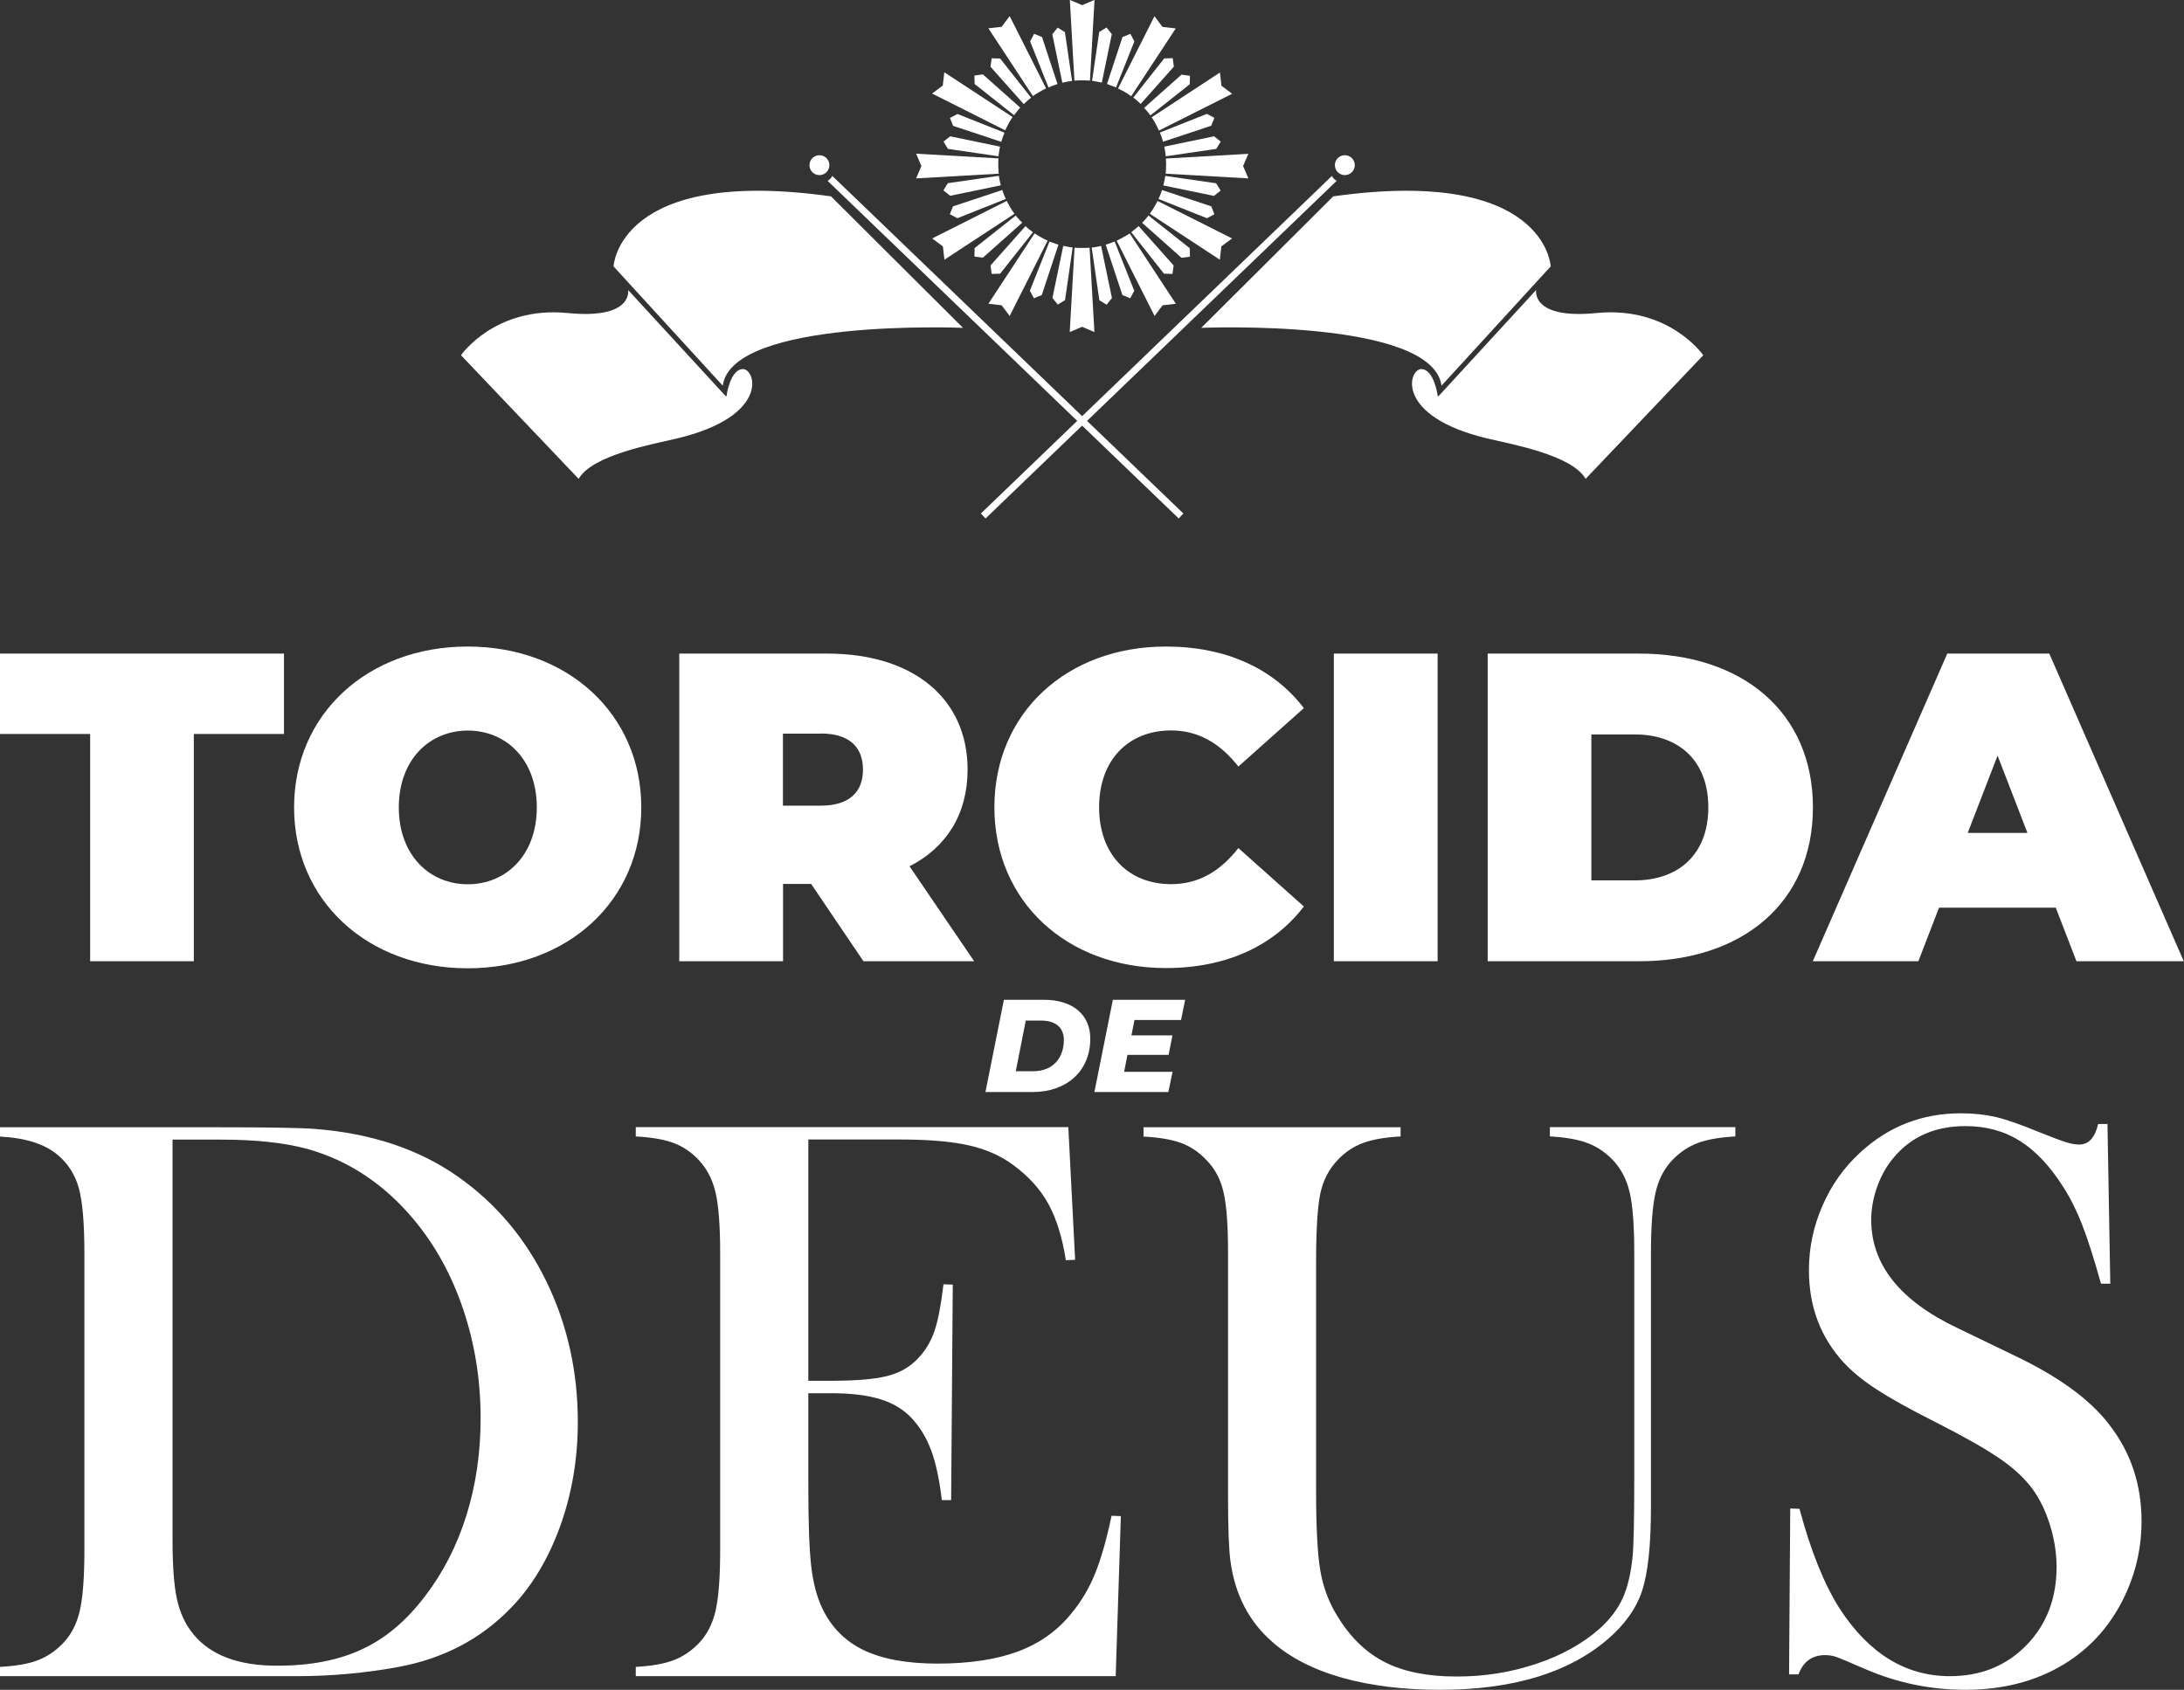 <?xml version="1.0" encoding="UTF-8"?>
<svg xmlns="http://www.w3.org/2000/svg" id="a" viewBox="0 0 185.81 143.8">
  <rect x="0" y="0" width="185.81" height="143.8" fill="#333333" stroke="none"/>
  <defs>
    <style>.b{fill:#fff;}</style>
  </defs>
  <path class="b" d="M91.02,21.03c-.11-.02-.22-.04-.32-.06-.08-.02-.16-.03-.24-.05l-.92,4.43.45.57.62-.38.65-4.48c-.08,0-.16-.02-.24-.03Z"></path>
  <path class="b" d="M89.83,20.75c-.1-.03-.21-.07-.31-.11-.08-.03-.15-.06-.23-.09l-1.67,4.19.34.64.67-.27,1.42-4.29c-.08-.02-.16-.05-.23-.07Z"></path>
  <path class="b" d="M87.25,19.24l-2.98,3.35.1.72.72-.02,2.79-3.53c-.07-.05-.13-.1-.2-.15-.09-.07-.17-.14-.26-.21-.06-.05-.12-.11-.18-.16Z"></path>
  <path class="b" d="M86.79,18.78c-.07-.08-.15-.17-.22-.25-.05-.06-.1-.13-.15-.19l-3.5,2.77-.02.72.72.1,3.35-2.98c-.06-.06-.11-.12-.17-.18Z"></path>
  <path class="b" d="M85.57,16.93c-.03-.07-.07-.15-.1-.22-.04-.1-.08-.21-.12-.31-.03-.08-.05-.15-.08-.23l-4.19,1.39-.27.67.64.34,4.12-1.64Z"></path>
  <path class="b" d="M80.27,16.21l.57.45,4.31-.89c-.02-.08-.04-.16-.06-.24-.02-.11-.05-.22-.07-.33-.01-.08-.03-.16-.04-.24l-4.34.63-.38.62Z"></path>
  <path class="b" d="M80.65,12.67l4.3.63c0-.08.02-.16.03-.24.01-.11.03-.22.05-.34.01-.08.03-.16.05-.24l-4.24-.88-.57.45.38.62Z"></path>
  <path class="b" d="M85.19,12.07c.02-.08.04-.16.07-.23.03-.11.07-.22.11-.32.03-.08.06-.15.09-.23l-4-1.59-.64.34.27.67,4.1,1.36Z"></path>
  <path class="b" d="M86.27,9.81c.05-.07.1-.13.15-.2.07-.09.14-.18.22-.27.05-.06.11-.12.16-.18l-3.18-2.83-.72.1.02.72,3.35,2.65Z"></path>
  <path class="b" d="M87.72,8.31l-2.63-3.33-.72-.02-.1.72,2.83,3.18c.06-.06.12-.11.18-.17.09-.08.17-.15.26-.23.06-.05.13-.1.19-.15Z"></path>
  <path class="b" d="M89.41,7.35c.11-.04.22-.08.33-.12.08-.03.15-.05.23-.08l-1.32-4-.67-.27-.34.64,1.56,3.92c.07-.03.15-.06.23-.09Z"></path>
  <path class="b" d="M90.63,6.98c.11-.02.23-.04.34-.06.08-.01.16-.02.24-.03l-.61-4.16-.62-.38-.45.57.85,4.12c.08-.02.16-.04.24-.05Z"></path>
  <path class="b" d="M93.16,6.92c.11.02.23.04.34.06.08.02.16.04.24.05l.85-4.12-.45-.57-.62.38-.61,4.16c.08,0,.16.02.24.03Z"></path>
  <path class="b" d="M94.39,7.23c.11.04.22.08.33.12.08.03.15.06.23.09l1.56-3.92-.34-.64-.67.27-1.32,4c.08.02.15.05.23.08Z"></path>
  <path class="b" d="M97.04,8.85l2.83-3.18-.1-.72-.72.02-2.63,3.33c.06.05.13.1.19.15.09.07.18.15.26.23.06.05.12.11.18.17Z"></path>
  <path class="b" d="M97.5,9.35c.07.09.15.18.22.27.05.06.1.13.15.2l3.35-2.65.02-.72-.72-.1-3.18,2.83c.05.06.11.12.16.18Z"></path>
  <path class="b" d="M103.48,12.67l.38-.62-.57-.45-4.24.88c.02.08.03.16.05.24.02.11.04.22.05.34.01.08.02.16.03.24l4.31-.63Z"></path>
  <path class="b" d="M103.48,15.6l-4.34-.63c-.01.08-.02.16-.04.24-.02.11-.04.22-.07.33-.02.08-.04.16-.06.24l4.31.89.57-.45-.38-.62Z"></path>
  <path class="b" d="M103.32,18.23l-.27-.67-4.19-1.39c-.03.08-.05.15-.08.23-.04.11-.08.21-.12.31-.03.08-.06.15-.1.22l4.12,1.64.64-.34Z"></path>
  <path class="b" d="M97.71,18.34c-.05.06-.1.13-.15.19-.07.09-.14.17-.22.25-.05.06-.11.12-.17.18l3.35,2.98.72-.1-.02-.72-3.5-2.77Z"></path>
  <path class="b" d="M94.61,20.64c-.1.04-.21.08-.31.11-.08.03-.15.05-.23.07l1.42,4.29.67.27.34-.64-1.67-4.19c-.07.03-.15.06-.23.09Z"></path>
  <path class="b" d="M93.44,20.98c-.11.02-.22.04-.32.06-.08.01-.16.02-.24.03l.65,4.48.62.38.45-.57-.92-4.43c-.08.02-.16.04-.24.05Z"></path>
  <path class="b" d="M98.88,11.83c.02.08.05.16.07.23l4.1-1.36.27-.67-.64-.34-4,1.59c.03.08.06.15.09.23.04.11.08.21.11.32Z"></path>
  <path class="b" d="M96.44,19.61c-.06.05-.13.1-.2.15l2.79,3.53.72.02.1-.72-2.98-3.35c-.06.05-.12.11-.18.16-.08.07-.17.14-.26.21Z"></path>
  <path class="b" d="M92.33,21.1c-.09,0-.18,0-.27,0s-.18,0-.27,0c-.12,0-.24-.01-.37-.02l-.41,7.18,1.05-.45,1.05.45-.41-7.18c-.12.01-.24.02-.37.02Z"></path>
  <path class="b" d="M88.8,20.32c-.16-.08-.32-.17-.47-.26-.1-.06-.21-.13-.31-.2l-3.93,5.99,1.13.13.68.91,3.23-6.41c-.11-.05-.22-.1-.33-.16Z"></path>
  <path class="b" d="M86.1,17.89c-.1-.15-.19-.31-.28-.47-.06-.11-.12-.21-.17-.32l-6.34,3.19.91.68.13,1.13,5.96-3.91c-.07-.1-.14-.2-.21-.3Z"></path>
  <path class="b" d="M84.97,14.77c-.01-.12-.02-.24-.03-.36,0-.14-.01-.29-.01-.44,0-.04,0-.08,0-.12,0-.12,0-.24.02-.37l-7.01-.4.45,1.05-.45,1.05,7.04-.4Z"></path>
  <path class="b" d="M85.68,10.77c.08-.17.17-.33.27-.5.06-.1.13-.21.2-.31l-5.81-3.81-.13,1.13-.91.68,6.22,3.13c.05-.11.1-.22.16-.33Z"></path>
  <path class="b" d="M88.18,7.98c.16-.1.32-.2.49-.29.11-.06.22-.11.33-.17l-3.1-6.15-.68.91-1.13.13,3.79,5.77c.1-.07.2-.14.3-.21Z"></path>
  <path class="b" d="M91.78,6.84c.1,0,.19,0,.29,0s.19,0,.29,0c.12,0,.24.01.37.02l.39-6.87-1.05.45-1.05-.45.39,6.87c.12-.01.24-.02.37-.02Z"></path>
  <path class="b" d="M95.45,7.69c.17.09.33.19.49.29.1.07.2.14.3.21l3.79-5.77-1.13-.13-.68-.91-3.1,6.15c.11.05.22.11.33.17Z"></path>
  <path class="b" d="M98.17,10.28c.1.16.19.33.27.5.05.11.11.22.16.33l6.23-3.13-.91-.68-.13-1.13-5.81,3.81c.07.1.13.2.2.31Z"></path>
  <path class="b" d="M106.2,13.09l-7.01.4c0,.12.01.24.02.37,0,.04,0,.08,0,.12,0,.15,0,.29-.01.44,0,.12-.02.24-.03.36l7.04.4-.45-1.05.45-1.05Z"></path>
  <path class="b" d="M98.31,17.42c-.09.16-.18.32-.28.47-.07.1-.14.2-.21.3l5.96,3.91.13-1.13.91-.68-6.34-3.19c-.05.11-.11.22-.17.32Z"></path>
  <path class="b" d="M95.8,20.06c-.15.09-.31.18-.47.26-.11.06-.22.11-.33.16l3.23,6.41.68-.91,1.13-.13-3.93-5.99c-.1.07-.2.14-.31.2Z"></path>
  <path class="b" d="M113.32,14.97l-29.87,28.73.4.42,29.87-28.73c-.18-.1-.32-.25-.4-.42Z"></path>
  <path class="b" d="M114.01,14.8c.41.22.93.07,1.15-.34.22-.41.07-.93-.34-1.15-.41-.22-.93-.07-1.15.34-.22.41-.07.93.34,1.15Z"></path>
  <path class="b" d="M102.19,27.9s19.67-.83,20.45,4.92l9.29-10.15s-.38-8.51-18.5-5.96l-11.24,11.2Z"></path>
  <path class="b" d="M130.69,24.68l-8.18,8.9-.18.18s-.29-2.33-1.4-2.35-2.3,4.03,5.64,5.91c2.02.48,7.17,1.4,8.33,3.43l10.01-10.52s-2.9-4.21-9.1-3.59c-5.58.55-5.12-1.96-5.12-1.96Z"></path>
  <path class="b" d="M70.81,14.97l29.87,28.73-.4.42-29.87-28.73c.18-.1.32-.25.4-.42Z"></path>
  <path class="b" d="M70.12,14.8c-.41.22-.93.07-1.15-.34-.22-.41-.07-.93.34-1.15.41-.22.93-.07,1.15.34.22.41.07.93-.34,1.15Z"></path>
  <path class="b" d="M81.94,27.9s-19.67-.83-20.45,4.92l-9.29-10.15s.38-8.51,18.5-5.96l11.24,11.2Z"></path>
  <path class="b" d="M53.44,24.68l8.18,8.9.18.18s.29-2.33,1.4-2.35,2.3,4.03-5.64,5.91c-2.02.48-7.17,1.4-8.33,3.43l-10.01-10.52s2.9-4.21,9.1-3.59c5.58.55,5.12-1.96,5.12-1.96Z"></path>
  <path class="b" d="M7.67,62.46H0v-6.84h24.16v6.84h-7.67v19.34H7.67v-19.34Z"></path>
  <path class="b" d="M25.02,68.71c0-7.93,6.25-13.69,14.77-13.69s14.77,5.76,14.77,13.69-6.25,13.69-14.77,13.69-14.77-5.76-14.77-13.69ZM45.67,68.71c0-4.08-2.62-6.54-5.87-6.54s-5.87,2.47-5.87,6.54,2.62,6.54,5.87,6.54,5.87-2.47,5.87-6.54Z"></path>
  <path class="b" d="M69.01,75.22h-2.39v6.58h-8.83v-26.18h12.6c7.29,0,11.93,3.81,11.93,9.87,0,3.78-1.79,6.62-4.94,8.23l5.5,8.08h-9.42l-4.45-6.58ZM69.83,62.43h-3.22v6.13h3.22c2.43,0,3.59-1.16,3.59-3.07s-1.16-3.07-3.59-3.07Z"></path>
  <path class="b" d="M84.6,68.71c0-8.04,6.17-13.69,14.59-13.69,5.12,0,9.16,1.87,11.74,5.24l-5.57,4.97c-1.53-1.94-3.37-3.07-5.72-3.07-3.67,0-6.13,2.54-6.13,6.54s2.47,6.54,6.13,6.54c2.36,0,4.19-1.12,5.72-3.07l5.57,4.97c-2.58,3.37-6.62,5.24-11.74,5.24-8.41,0-14.59-5.65-14.59-13.69Z"></path>
  <path class="b" d="M113.48,55.62h8.83v26.18h-8.83v-26.18Z"></path>
  <path class="b" d="M126.57,55.62h12.9c8.75,0,14.77,4.97,14.77,13.09s-6.02,13.09-14.77,13.09h-12.9v-26.18ZM139.09,74.92c3.7,0,6.25-2.21,6.25-6.21s-2.54-6.21-6.25-6.21h-3.7v12.42h3.7Z"></path>
  <path class="b" d="M174.92,77.24h-9.95l-1.76,4.56h-8.98l11.44-26.18h8.68l11.44,26.18h-9.13l-1.76-4.56ZM172.49,70.88l-2.54-6.58-2.54,6.58h5.09Z"></path>
  <path class="b" d="M0,141.85c1.32-.07,2.38-.25,3.18-.55.8-.3,1.52-.78,2.16-1.44.71-.73,1.19-1.66,1.45-2.79.26-1.13.39-2.86.39-5.18v-25.22c0-2.51-.15-4.35-.46-5.51-.31-1.16-.91-2.12-1.8-2.87-1.12-.94-2.76-1.46-4.93-1.57v-.79h18.82c4.17,0,6.83.05,7.97.14,4.81.37,8.9,1.73,12.25,4.11,3.19,2.26,5.68,5.22,7.46,8.88s2.67,7.65,2.67,11.96c0,3.15-.51,6.12-1.52,8.91-1.02,2.79-2.42,5.12-4.23,6.96-2.53,2.6-5.69,4.25-9.48,4.96-2.83.52-5.71.79-8.66.79H0v-.79ZM14.68,96.98v34.02c0,2.24.12,3.94.38,5.1.25,1.16.72,2.16,1.4,2.98,1.46,1.78,3.83,2.67,7.12,2.67,2.81,0,5.21-.46,7.2-1.39,2-.92,3.78-2.42,5.36-4.5,1.55-2.01,2.73-4.31,3.54-6.9.81-2.59,1.21-5.34,1.21-8.26,0-3.24-.49-6.32-1.47-9.24-.98-2.92-2.38-5.48-4.21-7.67-2.53-3.03-5.56-5.04-9.07-6.02-1.92-.52-4.36-.79-7.32-.79h-4.14Z"></path>
  <path class="b" d="M90.89,95.92l.58,11.29-.79.03c-.3-1.92-.79-3.5-1.47-4.76-.68-1.25-1.68-2.36-2.98-3.32-1.07-.8-2.34-1.36-3.8-1.69-1.46-.33-3.4-.5-5.82-.5h-7.84v20.53h2.05c2.08,0,3.64-.14,4.69-.41s1.9-.76,2.57-1.47c.64-.66,1.11-1.44,1.42-2.34.31-.9.56-2.23.77-3.99l.79.03-.14,18.34h-.79c-.21-1.76-.51-3.17-.91-4.24-.4-1.07-.95-1.98-1.66-2.74-.68-.73-1.57-1.27-2.67-1.61-1.1-.34-2.49-.51-4.17-.51h-1.95v7.84c0,3.13.08,5.4.24,6.83.16,1.43.47,2.62.92,3.58.77,1.64,1.96,2.85,3.54,3.61,1.59.76,3.68,1.15,6.28,1.15,2.74,0,5.03-.35,6.88-1.04,1.85-.7,3.35-1.77,4.52-3.23.82-.98,1.49-2.1,2-3.35.51-1.25.99-2.91,1.42-4.96l.79.03-.44,13.62h-40.83v-.79c1.3-.07,2.36-.25,3.17-.55.81-.3,1.53-.78,2.17-1.44.71-.73,1.19-1.66,1.45-2.79.26-1.13.39-2.86.39-5.18v-25.22c0-2.33-.13-4.06-.39-5.18-.26-1.13-.75-2.06-1.45-2.79-.62-.66-1.33-1.14-2.14-1.44-.81-.3-1.88-.48-3.2-.55v-.79h36.79Z"></path>
  <path class="b" d="M119.16,95.92v.79c-1.3.07-2.36.25-3.18.55s-1.54.78-2.16,1.44c-.75.78-1.25,1.73-1.49,2.87-.24,1.14-.36,3.1-.36,5.89v19.37c0,3.15.12,5.42.36,6.83.24,1.4.72,2.7,1.46,3.88,1.09,1.8,2.45,3.11,4.05,3.92,1.61.81,3.63,1.21,6.07,1.21s4.64-.36,6.79-1.08c2.16-.72,3.95-1.72,5.39-2.99.89-.8,1.54-1.67,1.97-2.6.42-.94.7-2.12.84-3.56.09-.94.14-3.15.14-6.64v-19.13c0-2.35-.13-4.08-.39-5.2-.26-1.12-.75-2.04-1.45-2.77-.64-.66-1.36-1.14-2.17-1.44-.81-.3-1.87-.48-3.17-.55v-.79h15.78v.79c-1.3.07-2.36.25-3.17.55s-1.53.78-2.17,1.44c-.71.73-1.19,1.66-1.45,2.79-.26,1.13-.39,2.86-.39,5.18v21.59c0,3.19-.25,5.55-.74,7.07-.49,1.52-1.47,2.9-2.93,4.16-3.33,2.87-8.09,4.31-14.27,4.31s-11.21-1.36-14.27-4.07c-1.99-1.73-3.17-4.02-3.56-6.84-.14-1-.21-2.82-.21-5.44v-20.77c0-2.35-.12-4.08-.38-5.2-.25-1.12-.74-2.04-1.47-2.77-.62-.66-1.33-1.14-2.14-1.44-.81-.3-1.88-.48-3.2-.55v-.79h21.87Z"></path>
  <path class="b" d="M152.21,142.5l.1-14.13.79.03c.96,3.6,2.1,6.43,3.42,8.5,2.49,3.82,5.61,5.74,9.38,5.74,2.62,0,4.79-.88,6.5-2.63s2.57-3.98,2.57-6.67c0-1.16-.19-2.35-.56-3.56-.38-1.21-.88-2.25-1.52-3.11-.66-.89-1.59-1.75-2.79-2.57-1.2-.82-3.03-1.86-5.49-3.11-2.17-1.09-3.83-2.02-4.98-2.77-1.15-.75-2.08-1.52-2.79-2.29-1.96-2.14-2.94-4.76-2.94-7.84,0-1.89.38-3.72,1.15-5.48.76-1.76,1.83-3.26,3.2-4.52,2.42-2.24,5.28-3.35,8.59-3.35,1.07,0,2.06.11,2.98.32.91.22,2.13.65,3.66,1.28,1.14.46,1.92.75,2.33.87.41.13.78.19,1.09.19.8,0,1.33-.58,1.61-1.75h.79l.24,13.59h-.79c-.61-2.17-1.14-3.83-1.59-4.98-.44-1.15-.97-2.22-1.59-3.2-1.12-1.78-2.35-3.1-3.69-3.95s-2.89-1.28-4.65-1.28c-2.55,0-4.57.87-6.05,2.6-.62.71-1.1,1.54-1.45,2.5-.35.96-.53,1.92-.53,2.88,0,3.81,2.45,6.89,7.35,9.21l4.82,2.33c3.71,1.76,6.39,3.7,8.03,5.82,1.87,2.38,2.8,5.14,2.8,8.29,0,2.09-.42,4.1-1.27,6.01-1.19,2.66-2.97,4.72-5.34,6.16-2.37,1.44-5.17,2.17-8.38,2.17-2.94,0-5.77-.58-8.49-1.75-1.42-.62-2.26-.97-2.53-1.06-.27-.09-.58-.14-.92-.14-1.1,0-1.85.55-2.26,1.64h-.79Z"></path>
  <path class="b" d="M85.41,85.08h3.41c2.44,0,3.94,1.27,3.94,3.3,0,2.78-2.02,4.55-4.9,4.55h-4.02l1.57-7.85ZM87.92,91.16c1.66,0,2.59-1.14,2.59-2.65,0-1.04-.66-1.66-1.94-1.66h-1.3l-.85,4.31h1.5Z"></path>
  <path class="b" d="M96.52,86.79l-.26,1.32h3.49l-.33,1.66h-3.5l-.28,1.44h4.12l-.36,1.72h-6.29l1.57-7.85h6.15l-.35,1.72h-3.96Z"></path>
</svg>
